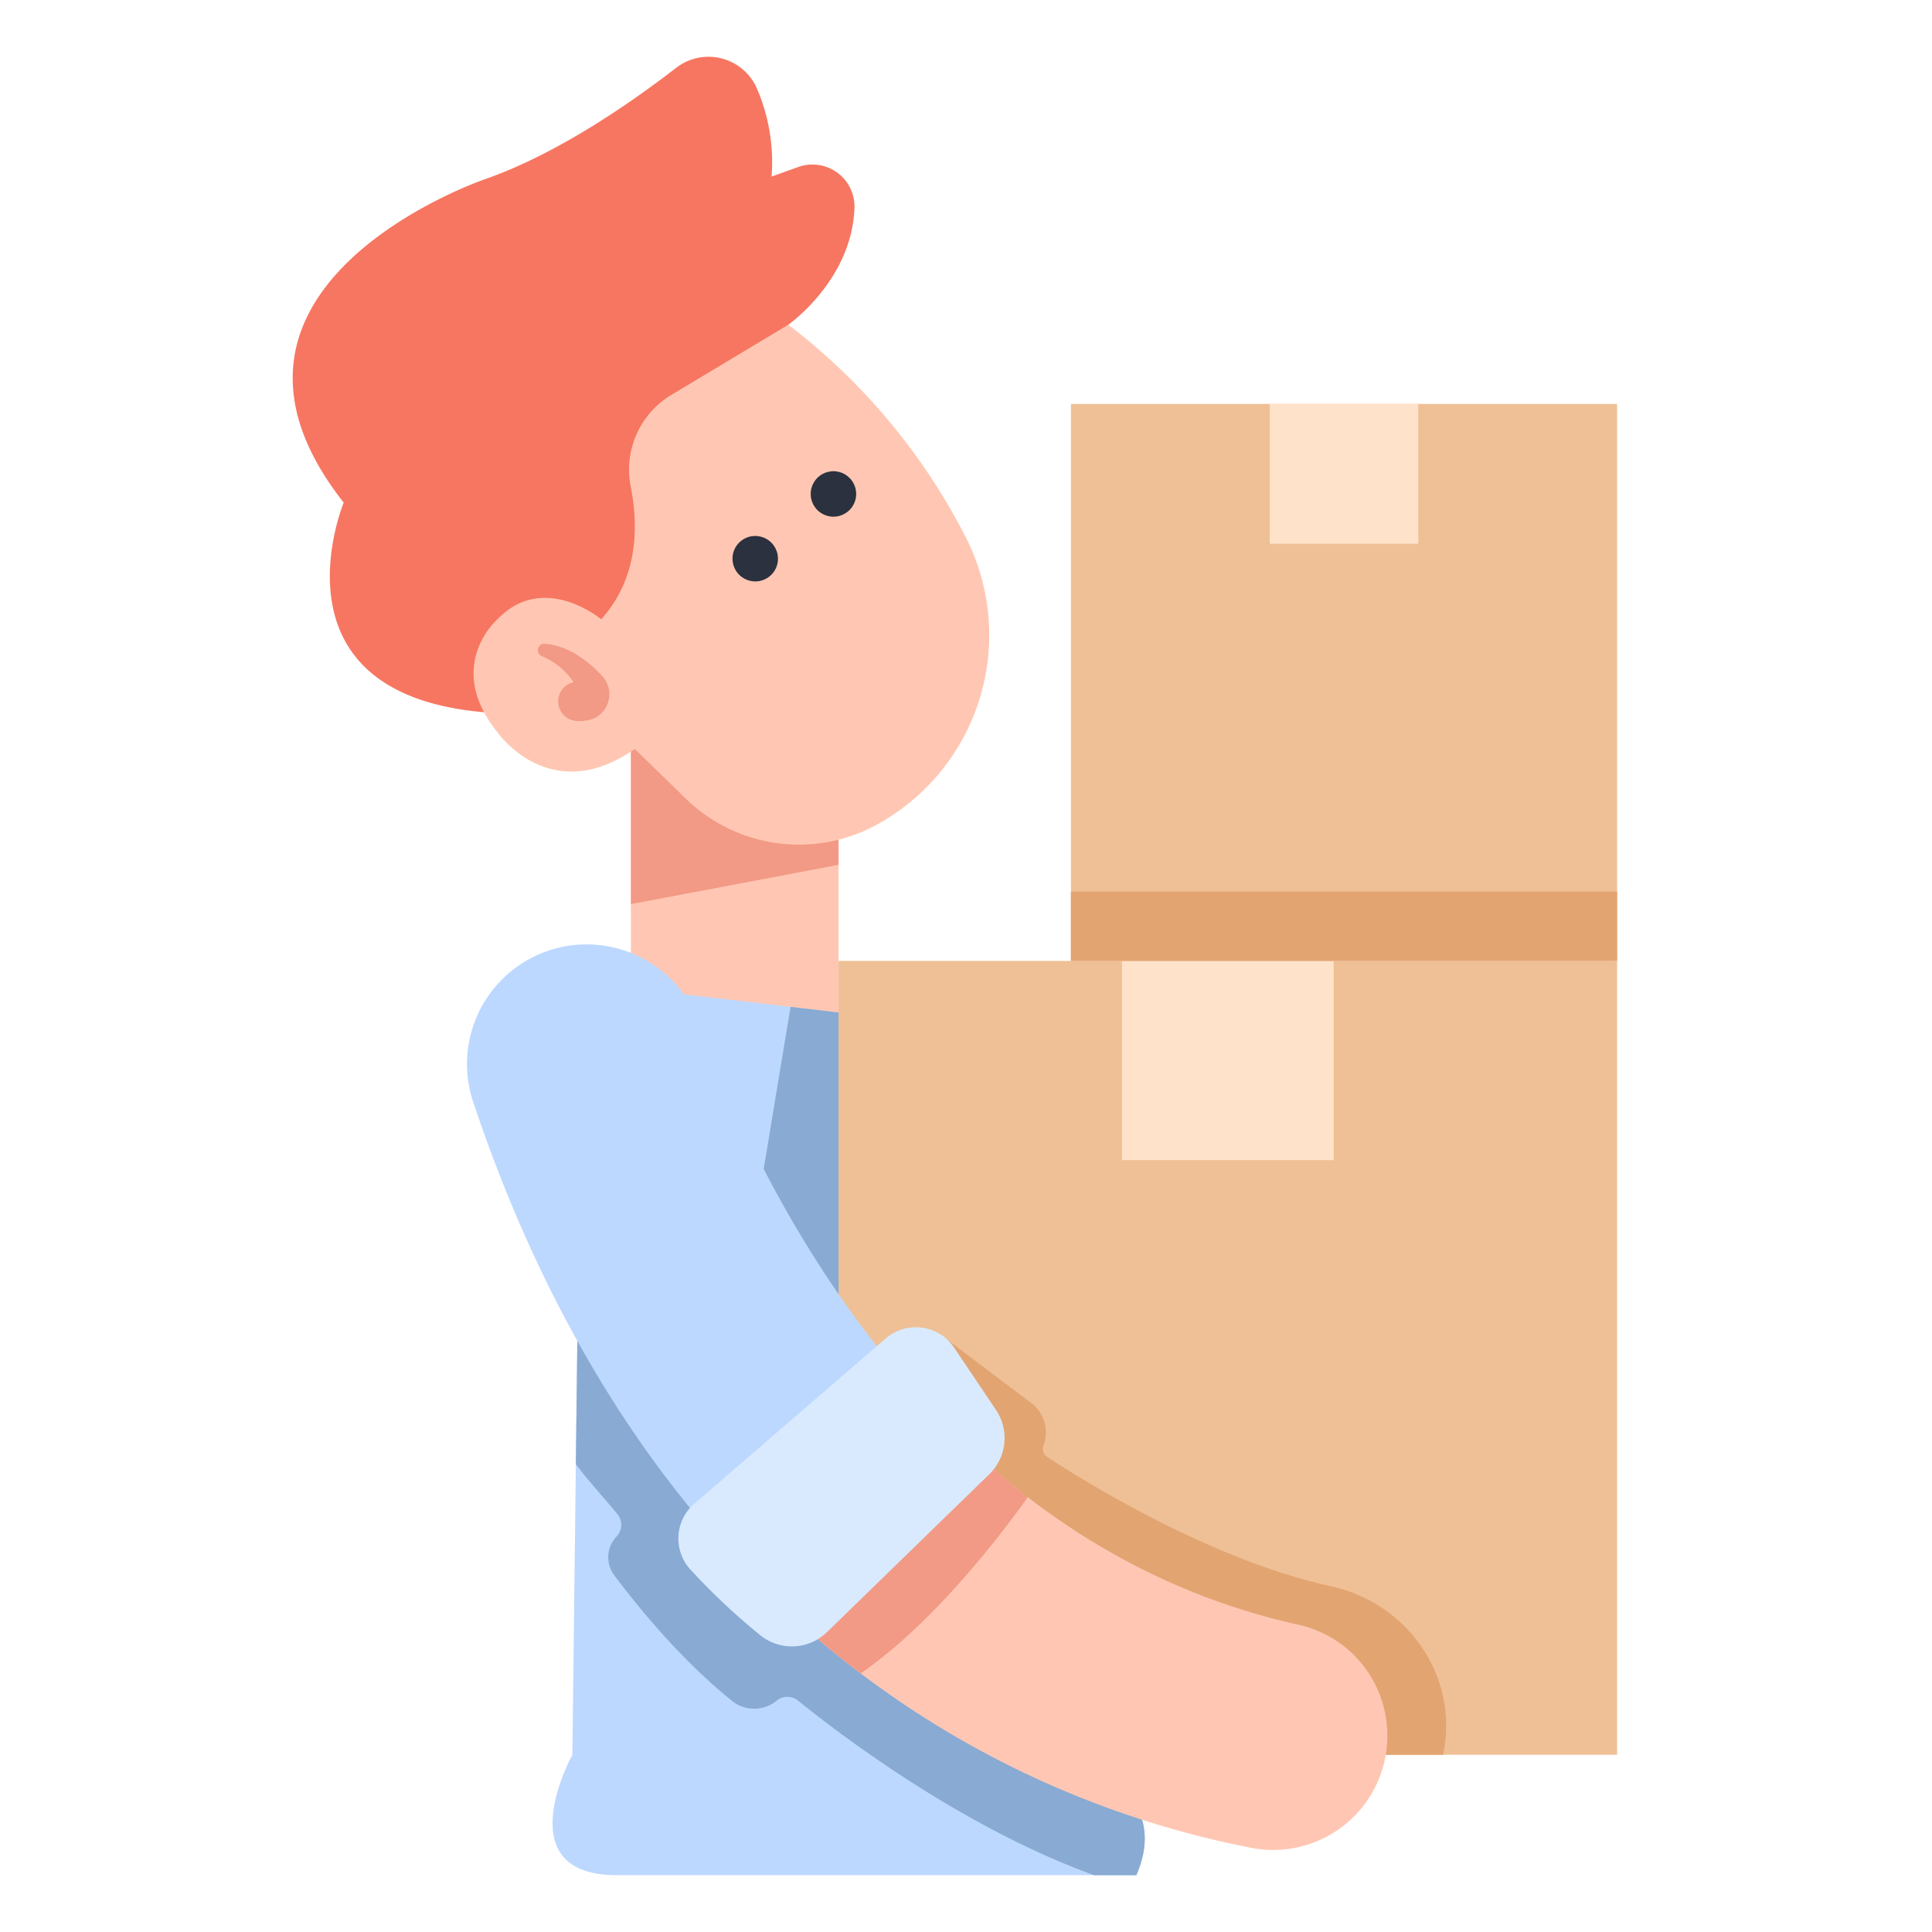 <svg id="flat" height="512" viewBox="0 0 340 340" width="512" xmlns="http://www.w3.org/2000/svg"><path d="m111.028 127.171v53.622l36.544 5.843v-51.872z" fill="#ffc7b3"/><path d="m102.357 172.876-1.63 135.935s-11.735 21.189 7.824 21.189h91.429c2.778-6.392 1.859-12.273-4.6-17.388l-12.039-130.227z" fill="#bdd8ff"/><path d="m139.126 177.193-9.826 59.312 32.401 34.997h28.298l1.368-2.264-8.026-86.853z" fill="#88aad3"/><path d="m284.582 169.1h-137.01v92.215c13.248 14.707 34.379 34.551 61.117 47.494h75.893z" fill="#efc095"/><path d="m197.448 169.102h37.259v35.068h-37.259z" fill="#ffe2ca"/><path d="m188.46 71.087h96.122v98.015h-96.122z" fill="#efc095"/><path d="m223.451 71.087h26.14v24.602h-26.14z" fill="#ffe2ca"/><path d="m101.935 208.078-.595 49.594c2.1 2.828 5.088 6.066 7.306 8.768a2.989 2.989 0 0 1 -.139 3.963 5.271 5.271 0 0 0 -.421 6.8c3.862 5.162 11.631 14.814 20.755 22.138a6.233 6.233 0 0 0 7.842-.048 2.973 2.973 0 0 1 3.759-.012c6.392 5.185 28.371 22.161 52.116 30.721h7.422c2.778-6.392 1.859-12.273-4.6-17.388l-1.437-15.548c-59.705-21.872-83.292-65.257-92.008-88.988z" fill="#88aad3"/><path d="m234.294 279.176c-21.765-4.756-44.748-19.314-50.024-22.789a1.683 1.683 0 0 1 -.645-2.006 6.494 6.494 0 0 0 -1.96-7.336l-14.856-11.2-18.338 26.908c13.888 14.866 34.683 33.551 60.517 46.056h44.965c.092-.461.174-.918.246-1.368 2.089-13.15-6.899-25.422-19.905-28.265z" fill="#e2a471"/><path d="m160.549 244.4c-19.636-22.206-31.394-47.83-37.611-64.585a21.057 21.057 0 0 0 -39.7 14.024c11.238 33.617 26.6 58.8 43.4 77.666z" fill="#bdd8ff"/><path d="m220.185 325.186a20.091 20.091 0 0 0 23.958-20.333 19.958 19.958 0 0 0 -15.518-18.9c-25.044-5.533-44.928-18.286-60.542-33.61l-32.239 28.757a166.9 166.9 0 0 0 84.341 44.086z" fill="#ffc7b3"/><path d="m111.028 159.113 36.544-6.913v-17.436l-36.544-7.593z" fill="#f29a86"/><path d="m138.722 57.151s11.24-7.846 11.654-20.631a7.4 7.4 0 0 0 -9.919-7.123l-4.669 1.676a32.8 32.8 0 0 0 -2.672-15.706 9.3 9.3 0 0 0 -14.163-3.4c-7.836 6.062-20.882 15.154-33.692 19.6 0 0-54.766 18.744-24.775 56.884 0 0-15.414 37.162 31.248 37.162l43.076-22.713z" fill="#f77661"/><path d="m111 85.647c1.36 6.877 1.355 16.07-5.2 23.336 0 0-10.106-8.476-18.256 0 0 0-9.453 8.149 0 19.885 0 0 9.231 13.365 24.175 2.934l8.918 8.689a28.529 28.529 0 0 0 34.4 4.226c.2-.117.4-.236.6-.355a38.005 38.005 0 0 0 14.44-49.59 109.893 109.893 0 0 0 -31.347-37.621l-20.597 12.354a15.33 15.33 0 0 0 -7.133 16.142z" fill="#ffc7b3"/><path d="m132.91 102.32a4.121 4.121 0 0 1 -.78-.08 4.047 4.047 0 0 1 -1.441-.6 4.137 4.137 0 0 1 -.609-.49 4.746 4.746 0 0 1 -.5-.61 4.352 4.352 0 0 1 -.36-.69 3.982 3.982 0 0 1 .86-4.36 4.984 4.984 0 0 1 .609-.5 4.638 4.638 0 0 1 .691-.37 3.809 3.809 0 0 1 .75-.22 4.037 4.037 0 0 1 3.61 1.09 3.584 3.584 0 0 1 .489.61 3.471 3.471 0 0 1 .371.69 3.832 3.832 0 0 1 .23.75 3.992 3.992 0 0 1 -3.92 4.78z" fill="#2b313f"/><path d="m146.67 90.93a4.121 4.121 0 0 1 -.78-.08 4.053 4.053 0 0 1 -.75-.23 3.8 3.8 0 0 1 -.69-.37 4.043 4.043 0 0 1 -.61-.49 4.093 4.093 0 0 1 -.49-.61 3.9 3.9 0 0 1 -.371-.69 4.045 4.045 0 0 1 -.309-1.53 4.029 4.029 0 0 1 1.17-2.83 4.847 4.847 0 0 1 .61-.5 4.532 4.532 0 0 1 .69-.37 4.951 4.951 0 0 1 .75-.22 3.728 3.728 0 0 1 1.56 0 4.635 4.635 0 0 1 .75.22 4.183 4.183 0 0 1 .69.37 4.393 4.393 0 0 1 .61.5 4 4 0 0 1 1.17 2.83 3.5 3.5 0 0 1 -.08.78 4.019 4.019 0 0 1 -.22.75 4.579 4.579 0 0 1 -.37.69 4.226 4.226 0 0 1 -.5.61 3.722 3.722 0 0 1 -.61.49 3.548 3.548 0 0 1 -.69.37 3.832 3.832 0 0 1 -.75.23 4.047 4.047 0 0 1 -.78.08z" fill="#2b313f"/><path d="m105.975 118.956c-2.151-2.313-5.742-5.329-10.067-5.669a1.141 1.141 0 0 0 -.537 2.194 12.594 12.594 0 0 1 5.57 4.574s-.056.01-.155.035a3.46 3.46 0 0 0 .328 6.755 7 7 0 0 0 3.341-.379s.052-.021.143-.065a4.716 4.716 0 0 0 1.377-7.445z" fill="#f29a86"/><path d="m188.46 156.904h96.122v12.199h-96.122z" fill="#e2a471"/><path d="m168.083 252.343-32.239 28.757a170.651 170.651 0 0 0 15.635 13.382c13.249-9.09 25.52-25.542 29.394-31a140.355 140.355 0 0 1 -12.79-11.139z" fill="#f29a86"/><path d="m122.2 264.615 33.674-29.069a8.114 8.114 0 0 1 12.037 1.616l7.373 10.97a8.867 8.867 0 0 1 -1.177 11.3l-28.568 27.79a8.851 8.851 0 0 1 -11.75.546 115.421 115.421 0 0 1 -12.332-11.6 8.091 8.091 0 0 1 .743-11.553z" fill="#d9eaff"/></svg>